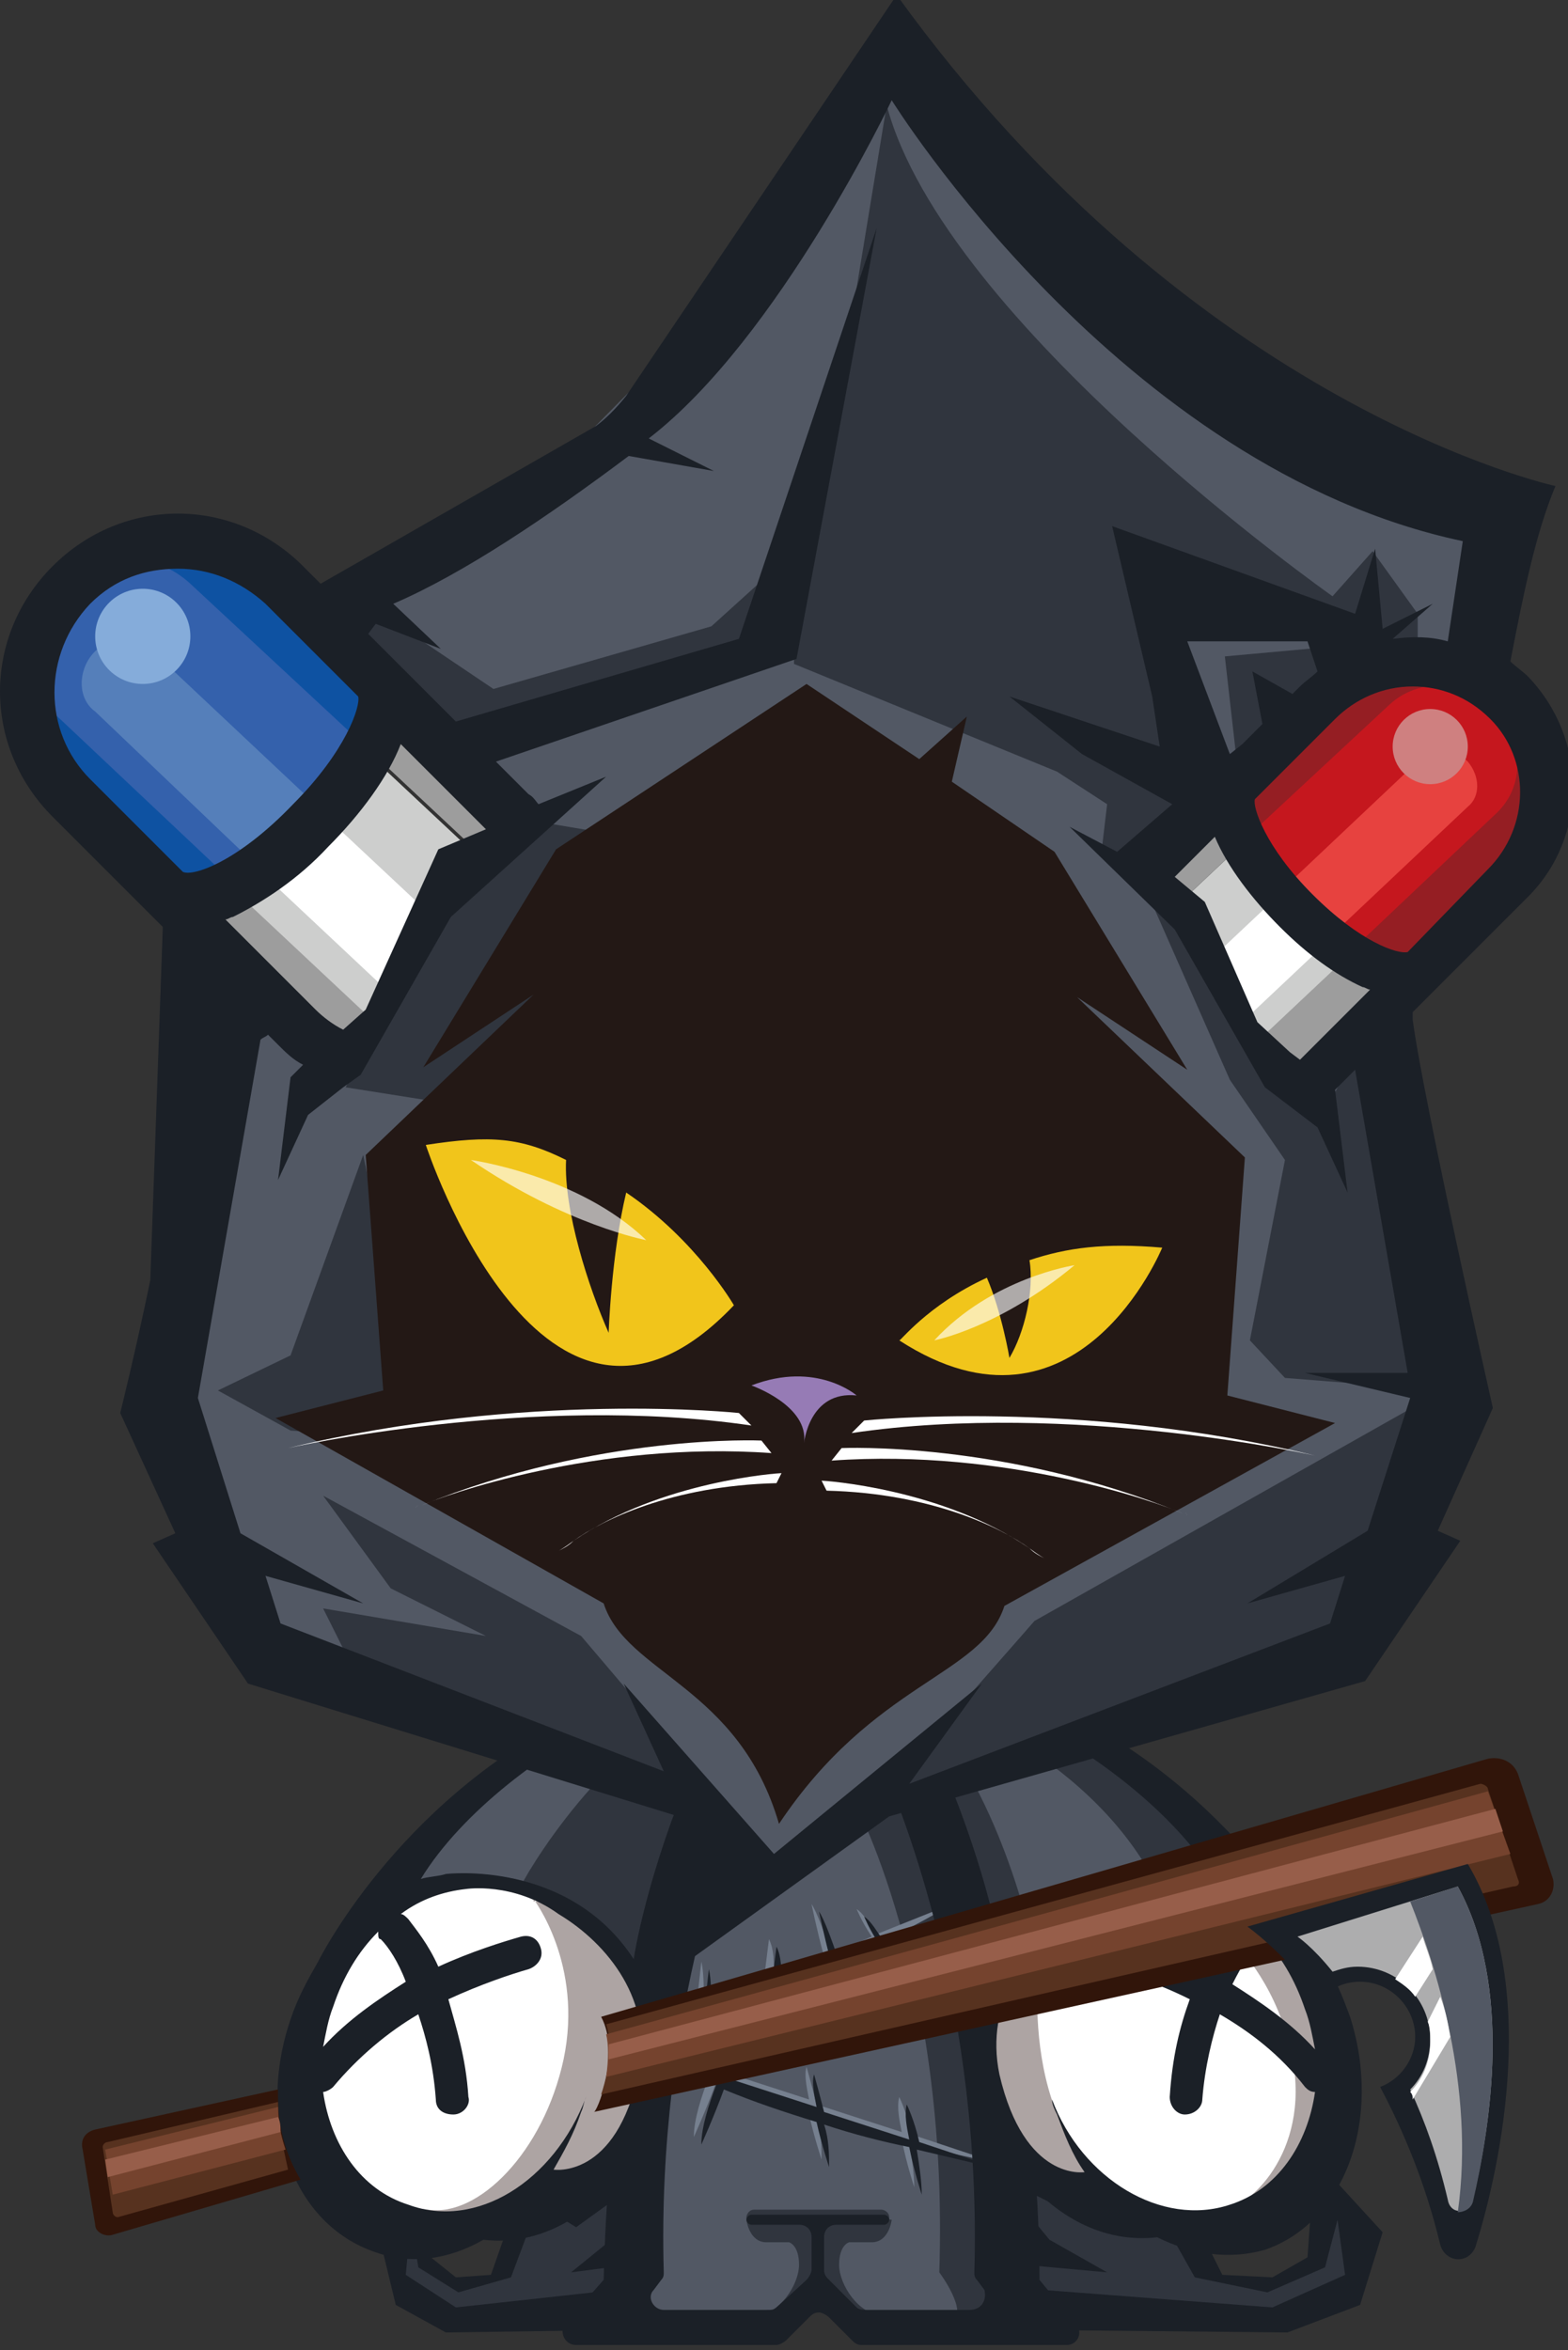 <?xml version="1.0" encoding="utf-8"?>
<!-- Generator: Adobe Illustrator 25.2.3, SVG Export Plug-In . SVG Version: 6.00 Build 0)  -->
<svg version="1.1" id="圖層_1" xmlns="http://www.w3.org/2000/svg" xmlns:xlink="http://www.w3.org/1999/xlink" x="0px" y="0px"
	 viewBox="0 0 62.6 93.8" style="enable-background:new 0 0 62.6 93.8;" xml:space="preserve">
<rect x="0" y="0" width="62.6" height="93.8" fill="#333333" stroke="none"/>
<style type="text/css">
	.st0{fill:#1B2027;}
	.st1{fill:#30353E;}
	.st2{fill:#525864;}
	.st3{fill:#76808F;}
	.st4{fill:#FFFFFF;}
	.st5{fill:#ADA4A3;}
	.st6{fill:#040000;}
	.st7{fill:#C2A0A0;}
	.st8{fill:#31150A;}
	.st9{fill:#57321F;}
	.st10{fill:#75432E;}
	.st11{fill:#975E4A;}
	.st12{fill:#ADADAE;}
	.st13{fill:#9D9D9D;}
	.st14{fill:#CDCECD;}
	.st15{fill:#0E52A2;}
	.st16{fill:#3461AC;}
	.st17{fill:#557FBA;}
	.st18{fill:#85ACDA;}
	.st19{fill:#951E23;}
	.st20{fill:#C5171E;}
	.st21{fill:#E7423F;}
	.st22{fill:#CF8080;}
	.st23{fill:#231815;}
	.st24{fill:#F1C51B;}
	.st25{opacity:0.63;fill:#FFFFFF;}
	.st26{fill:#967BB5;}
</style>
<g>
	<g>
		<polygon class="st0" points="41.2,93 51.4,93.1 54.3,92 55.2,89.1 53,86.7 49.9,87 49.9,88 50.6,89.6 51.3,88.3 52.3,88.7 
			52.2,90.1 50.8,90.9 48.8,90.8 47.8,88.8 46.1,87.5 44.5,88 42.6,86.5 41.1,84.7 40.9,87.1 		"/>
		<polygon class="st1" points="41.3,87.6 43.9,88.9 45,88.4 46.8,89.3 47.7,90.9 50.6,91.5 52.9,90.5 53.4,88.6 53.7,90.8 
			50.8,92.1 41.6,91.4 40.9,90.4 44.2,90.7 41.9,89.4 40,87.1 40.6,85.9 		"/>
		<polygon class="st0" points="24.9,93 17.8,93.1 15.8,92 15.1,89.1 16.7,86.7 18.8,87 18.8,88 18.3,89.6 17.9,88.3 17.2,88.7 
			17.2,90.1 18.2,90.9 19.6,90.8 20.3,88.8 21.4,87.5 22.6,88 23.9,86.5 25,84.7 25.1,87.1 		"/>
		<polygon class="st1" points="24.8,87.6 23,88.9 22.2,88.4 21,89.3 20.4,90.9 18.3,91.5 16.7,90.5 16.4,88.6 16.2,90.8 18.2,92.1 
			24.6,91.4 25.1,90.4 22.8,90.7 24.4,89.4 25.7,87.1 25.4,85.9 		"/>
		<polygon class="st2" points="29.8,69.3 36,69.3 38.5,76.5 40.1,85.6 40.1,90.4 40.6,92.9 34.3,92.9 32.7,91.5 31.3,92.9 
			24.2,92.9 25.4,90.7 25.7,81.1 28.8,69.7 		"/>
		<path class="st1" d="M34,71.7c0,0,3.9,7,3.5,19c0,0,1.2,1.6,0.5,2l0.2,0.5h1.9l0.1-2l-1.3-15.6L36.5,70l-2-0.3h-4.2l-1.7,2.5
			L34,71.7z"/>
		<path class="st1" d="M35.5,88.5c0-0.2-0.2-0.3-0.3-0.3h-5.1c-0.2,0-0.3,0.2-0.3,0.3v0c0,0,0,0.1,0,0.1l0,0c0,0,0.1,0.9,0.8,0.9
			c0.7,0,0.9,0,0.9,0s0.4,0.1,0.4,0.9s-0.8,2-1.7,2l0.7,0.3l1.8-1.2l1.8,1.2l0.7-0.3c-0.9,0-1.7-1.2-1.7-2s0.4-0.9,0.4-0.9
			s0.2,0,0.9,0c0.7,0,0.8-0.9,0.8-0.9l0,0C35.5,88.6,35.5,88.6,35.5,88.5L35.5,88.5z"/>
		<path class="st3" d="M27.9,81.7c0,0,0.1-0.6,0.1-1.3c0.8-0.3,1.6-0.5,2.4-0.8c0,0.5,0,1,0.2,1.3c0,0,0.1-0.7,0.1-1.4
			c0.8-0.3,1.5-0.6,2.2-0.9c0.2,0.8,0.6,1.6,1,2.1c0,0-0.3-1.1-0.6-2.3c0.6-0.3,1.2-0.5,1.7-0.8c0.3,0.5,0.7,1.1,1,1.6
			c0,0-0.3-0.9-0.8-1.7c1.7-0.8,2.8-1.5,2.8-1.5l-3,1.2c-0.3-0.4-0.5-0.8-0.8-1c0,0,0.2,0.5,0.6,1.1l-1.6,0.7
			c-0.3-0.9-0.6-1.7-0.8-2c0,0,0.2,1,0.5,2.1l-2,0.8c0-0.6,0-1.1-0.2-1.5c0,0-0.1,0.8-0.2,1.6l-2.4,1c0-0.6,0-1.3-0.1-1.7
			c0,0-0.1,0.9-0.2,1.8l-2.7,1.1h0.2c0.8-0.2,1.6-0.4,2.5-0.6C27.8,81,27.8,81.4,27.9,81.7z"/>
		<path class="st3" d="M39.7,86.3l-3.3-1.1c-0.2-0.9-0.5-1.5-0.5-1.5c-0.1,0.4,0,0.9,0.1,1.4L32.6,84c-0.2-0.8-0.4-1.5-0.4-1.5
			c-0.1,0.3,0,0.8,0.1,1.3l-3.4-1.1c0.2-0.6,0.4-1.2,0.3-1.5c0,0-0.3,0.6-0.7,1.4l-2-0.6l0.1,0.1c0.6,0.3,1.1,0.6,1.7,0.8
			c-0.3,0.8-0.6,1.7-0.6,2.4c0,0,0.5-1.1,0.9-2.2c1.2,0.5,2.4,0.9,3.7,1.3c0.2,0.9,0.5,1.8,0.5,1.8c0-0.5,0-1.1-0.2-1.7
			c1.2,0.4,2.4,0.7,3.4,0.9c0.2,1,0.5,1.9,0.5,1.9c0-0.5-0.1-1.2-0.2-1.8C38.4,86.1,39.7,86.3,39.7,86.3z"/>
		<path class="st0" d="M28.2,82c0,0,0.1-0.6,0.1-1.3c0.8-0.3,1.6-0.5,2.4-0.8c0,0.5,0,1,0.2,1.3c0,0,0.1-0.7,0.1-1.4
			c0.8-0.3,1.5-0.6,2.2-0.9c0.2,0.8,0.6,1.6,1,2.1c0,0-0.3-1.1-0.6-2.3c0.6-0.3,1.2-0.5,1.7-0.8c0.3,0.5,0.7,1.1,1,1.6
			c0,0-0.3-0.9-0.8-1.7c1.7-0.8,2.8-1.5,2.8-1.5l-3,1.2c-0.3-0.4-0.5-0.8-0.8-1c0,0,0.2,0.5,0.6,1.1l-1.6,0.7
			c-0.3-0.9-0.6-1.7-0.8-2c0,0,0.2,1,0.5,2.1l-2,0.8c0-0.6,0-1.1-0.2-1.5c0,0-0.1,0.8-0.2,1.6l-2.4,1c0-0.6,0-1.3-0.1-1.7
			c0,0-0.1,0.9-0.2,1.8l-2.7,1.1h0.2c0.8-0.2,1.6-0.4,2.5-0.6C28,81.2,28.1,81.7,28.2,82z"/>
		<path class="st0" d="M40,86.6l-3.3-1.1c-0.2-0.9-0.5-1.5-0.5-1.5c-0.1,0.4,0,0.9,0.1,1.4l-3.4-1.1c-0.2-0.8-0.4-1.5-0.4-1.5
			c-0.1,0.3,0,0.8,0.1,1.3l-3.4-1.1c0.2-0.6,0.4-1.2,0.3-1.5c0,0-0.3,0.6-0.7,1.4l-2-0.6l0.1,0.1c0.6,0.3,1.1,0.6,1.7,0.8
			c-0.3,0.8-0.6,1.7-0.6,2.4c0,0,0.5-1.1,0.9-2.2c1.2,0.5,2.4,0.9,3.7,1.3c0.2,0.9,0.5,1.8,0.5,1.8c0-0.5,0-1.1-0.2-1.7
			c1.2,0.4,2.4,0.7,3.4,0.9c0.2,1,0.5,1.9,0.5,1.9c0-0.5-0.1-1.2-0.2-1.8C38.7,86.3,40,86.6,40,86.6z"/>
		<path class="st0" d="M42.9,92.7L41.5,91l0,0c0-4.4-0.6-13.6-4.3-21.3c0,0-0.3-0.7-0.3-0.7c-0.1-0.2-0.4-0.4-0.6-0.4h-3.5h-3.5
			c-0.3,0-0.5,0.2-0.6,0.4c0,0-0.3,0.7-0.3,0.7c-3.6,7.7-4.2,16.9-4.3,21.3l0,0l-1.5,1.7c-0.3,0.3-0.1,0.9,0.4,0.9h1.1H31
			c0.1,0,0.3-0.1,0.4-0.2l0.9-0.9c0.1-0.1,0.2-0.2,0.4-0.2c0.1,0,0.3,0.1,0.4,0.2l0.9,0.9c0.1,0.1,0.2,0.2,0.4,0.2h7.1h1.1
			C43,93.6,43.3,93.1,42.9,92.7z M38.7,92.2h-4.1c-0.1,0-0.3,0-0.4-0.1L33.1,91c-0.1-0.1-0.2-0.2-0.2-0.4v-1.3
			c0-0.3,0.2-0.5,0.5-0.5h1.9c0.1,0,0.2-0.1,0.2-0.2c0-0.1-0.1-0.2-0.2-0.2h-2.7H30c-0.1,0-0.2,0.1-0.2,0.2c0,0.1,0.1,0.2,0.2,0.2
			h1.9c0.3,0,0.5,0.2,0.5,0.5v1.3c0,0.1-0.1,0.3-0.2,0.4l-1.2,1.1c-0.1,0.1-0.2,0.1-0.4,0.1h-4.1c-0.4,0-0.7-0.5-0.4-0.8l0.3-0.4
			c0.1-0.1,0.1-0.2,0.1-0.3c-0.3-10.4,2.8-18.3,3.8-20.5l2.4,0l2.4,0c1,2.2,4.1,10.1,3.8,20.5c0,0.1,0,0.2,0.1,0.3l0.3,0.4
			C39.4,91.8,39.2,92.2,38.7,92.2z"/>
	</g>
	<g>
		<polygon class="st1" points="36,67.7 37.9,67.3 40.7,68 45.3,70.6 49.1,74.1 49.9,75.7 47.2,74.8 44.2,75.4 41.9,76.7 40.4,78.2 
			39.5,79.6 38.1,73.6 36.4,69.1 		"/>
		<path class="st2" d="M36.9,67.7c0,0,6.4,2.1,9.2,7.4c0,0-3.2,0.2-4.9,2.4c0,0-1.3-6.2-4.6-9.5L36.9,67.7z"/>
		<path class="st4" d="M49.9,75.8L46.7,75l-2.5,0.4l-1.6,0.7l-1.9,1.6L39.5,80l-0.2,2.4l0.9,2.7l1.7,2.1l3.4,1.1l1.7,0.7
			c0,0,2.2,0.1,2.4,0s2.8-1.7,2.8-1.7s1.2-3.5,1.3-3.7c0-0.1-0.4-3.8-0.4-3.9c-0.1-0.1-2-2.8-2-2.8L49.9,75.8z"/>
		<path class="st5" d="M44,87c-3.6-3.2-2.4-9.7-2.4-9.7l-0.9,0.3L39.7,79l-0.5,2.2l0.5,3l2.6,3.3C42.3,87.5,47.5,90.2,44,87z"/>
		<path class="st5" d="M52.1,77.9l-2.1-2.2l-3-0.7l-0.7,0.4c0,0,3.6,1.3,5,5.6c1.4,4.2-1,6.7-2.1,7.1c-1.2,0.4,1.7,0.7,1.7,0.7
			L53,86l0.4-4.4L52.1,77.9z"/>
		<path class="st0" d="M39.1,80.7L39.1,80.7c-0.7,4.2,2.8,9.1,7.1,8.6c0,0,0,0,0,0c1.4,0.7,2.9,0.9,4.3,0.5c3.2-1.1,4.7-5.2,3.4-9.3
			c-0.3-0.8-0.6-1.6-1.1-2.3l0,0c0,0-3.1-6.3-10.1-9.8c-7-3.5-7.7-0.7-7.2,0.4C35.8,70,38.7,75.8,39.1,80.7z M48.5,75
			c-0.3-0.1-0.7-0.2-1-0.2c0,0,0,0,0,0s-4.9-0.6-7.5,3.4c-0.2-1.3-1-4.8-2.9-8.9C35.1,65.1,45.2,69.6,48.5,75L48.5,75z M50.3,77.2
			c0.8,0.8,1.4,1.8,1.8,3c0.2,0.5,0.3,1.1,0.4,1.6c-1-1.1-2.2-1.9-3.3-2.6c0.4-0.8,0.8-1.4,1-1.7C50.2,77.4,50.3,77.3,50.3,77.2z
			 M43,76.4C43,76.4,43,76.4,43,76.4c1.9-1.3,3.8-1,3.8-1l0,0c0.9,0.1,1.8,0.4,2.6,1c-0.1,0-0.2,0.1-0.3,0.2
			c-0.3,0.4-0.8,1.1-1.2,1.9c-1.4-0.6-2.6-1-3.3-1.2c-0.4-0.1-0.8,0.1-0.8,0.5l0,0c-0.1,0.3,0.1,0.7,0.5,0.8
			c0.7,0.2,1.8,0.5,3.2,1.2c-0.4,1.1-0.7,2.3-0.8,3.9c0,0.4,0.3,0.7,0.6,0.7c0.4,0,0.7-0.3,0.7-0.6c0.1-1.3,0.4-2.5,0.7-3.4
			c1.2,0.7,2.4,1.6,3.4,2.9c0.1,0.1,0.2,0.2,0.4,0.2c-0.3,2.1-1.5,3.9-3.4,4.5c-2.7,0.9-5.9-1-7.1-4.2c0,0.2,0.1,0.4,0.2,0.6
			c0.3,0.8,0.6,1.6,1.1,2.3l0,0c0,0-2.4,0.4-3.4-3.9C39.3,79.9,41,77.6,43,76.4z"/>
		<polygon class="st6" points="43.8,77.8 43.8,77.9 43.8,77.9 		"/>
		<line class="st7" x1="43.8" y1="77.9" x2="43.8" y2="77.9"/>
	</g>
	<g>
		<polygon class="st1" points="29.5,67.7 27.7,67.3 24.8,68 20.2,70.6 16.4,74.1 15.6,75.7 18.3,74.8 21.4,75.4 23.6,76.7 
			25.1,78.2 26,79.6 27.5,73.6 29.1,69.1 		"/>
		<path class="st2" d="M28.7,67.9l-0.9-0.7L26,67.6l-3.2,1.3l-3.3,2.3l-2.1,1.8c0,0-1.5,2-1.5,2.1c0,0,0,0.4,0,0.4l1.9-0.4l3,0.2
			C20.7,75.3,24.4,68.8,28.7,67.9z"/>
		<path class="st4" d="M15.4,75.8l3.2-0.9l2.5,0.4l1.6,0.7l1.9,1.6l1.3,2.2l0.2,2.4l-0.9,2.7l-1.7,2.1l-3.4,1.1L18.4,89
			c0,0-2.2,0.1-2.4,0c-0.2-0.1-2.8-1.7-2.8-1.7s-1.2-3.5-1.3-3.7c0-0.1,0.4-3.8,0.4-3.9c0.1-0.1,2-2.8,2-2.8L15.4,75.8z"/>
		<path class="st5" d="M21.3,75.8c0,0,2,2.6,1.2,6.4c-0.8,3.7-3.4,6.3-5.4,6c-2-0.3-0.1,1-0.1,1l3.8-0.6l2.8-1.6l1.8-2.9l0.4-2.9
			l-0.4-2l-1.7-2.3l-1.6-1H21.3z"/>
		<path class="st0" d="M30,68.9c0.5-1.1-0.2-3.9-7.2-0.4c-7,3.5-10.1,9.8-10.1,9.8l0,0c-0.4,0.7-0.8,1.4-1.1,2.3
			c-1.4,4.1,0.1,8.2,3.4,9.3c1.4,0.5,2.9,0.3,4.3-0.5c0,0,0,0,0,0c4.3,0.5,7.7-4.4,7.1-8.6l0,0C26.6,75.8,29.5,70,30,68.9z M16.8,75
			c3.3-5.4,13.4-9.9,11.4-5.7c-1.9,4.1-2.7,7.6-2.9,8.9c-2.6-4-7.5-3.4-7.5-3.4s0,0,0,0C17.5,74.9,17.1,74.9,16.8,75L16.8,75z
			 M15.2,77.4c0.3,0.3,0.7,0.9,1,1.7c-1.1,0.7-2.3,1.5-3.3,2.6c0.1-0.5,0.2-1.1,0.4-1.6c0.4-1.2,1-2.2,1.8-3
			C15.1,77.3,15.1,77.4,15.2,77.4z M25.5,82.7c-0.9,4.3-3.4,3.9-3.4,3.9l0,0c0.4-0.7,0.8-1.4,1.1-2.3c0.1-0.2,0.1-0.4,0.2-0.6
			C22.1,87.1,19,89,16.3,88c-1.9-0.6-3.1-2.4-3.4-4.5c0.1,0,0.3-0.1,0.4-0.2c1-1.2,2.2-2.2,3.4-2.9c0.3,0.9,0.6,2,0.7,3.4
			c0,0.4,0.3,0.6,0.7,0.6c0.4,0,0.7-0.4,0.6-0.7c-0.1-1.6-0.5-2.8-0.8-3.9c1.3-0.6,2.5-1,3.2-1.2c0.3-0.1,0.6-0.4,0.5-0.8l0,0
			c-0.1-0.4-0.4-0.6-0.8-0.5c-0.7,0.2-2,0.6-3.3,1.2c-0.4-0.9-0.9-1.5-1.2-1.9c-0.1-0.1-0.2-0.2-0.3-0.2c0.8-0.6,1.7-0.9,2.6-1l0,0
			c0,0,1.9-0.3,3.7,1c0,0,0,0,0,0C24.3,77.6,26.1,79.9,25.5,82.7z"/>
		<polygon class="st6" points="21.6,77.8 21.6,77.9 21.6,77.9 		"/>
		<line class="st6" x1="21.6" y1="77.9" x2="21.6" y2="77.9"/>
		<path class="st8" d="M24,80.5l35.4-10.3c0.5-0.1,1,0.1,1.2,0.6l1.4,4.2c0.1,0.4-0.1,0.9-0.6,1l-37.7,8.3
			C23.8,84.4,24.8,82,24,80.5z"/>
		<g>
			<path class="st9" d="M60.6,75l-1.2-3.6c0-0.1-0.2-0.2-0.3-0.2l-34.9,9.6c0.2,0.6,0.2,1.6-0.2,2.8l36.4-8.3
				C60.6,75.3,60.7,75.2,60.6,75z"/>
			<path class="st10" d="M24.2,82.9l36.1-8.9l-0.9-2.5l-35.2,9.7C24.3,81.6,24.3,82.2,24.2,82.9z"/>
			<path class="st11" d="M24.3,82.2L60,73.1l-0.3-0.9l-35.4,9.4C24.3,81.8,24.3,82,24.3,82.2z"/>
		</g>
		<g>
			<path class="st8" d="M11.1,83.7c0-0.1,0-0.2,0-0.3L3.8,85c-0.4,0.1-0.6,0.4-0.5,0.8l0.5,3c0,0.3,0.4,0.5,0.7,0.4l7.5-2.2
				C11.4,86,11.1,84.9,11.1,83.7z"/>
		</g>
		<g>
			<path class="st9" d="M11.1,83.9l-6.8,1.6c-0.1,0-0.2,0.1-0.2,0.2l0.4,2.6c0,0.1,0.1,0.2,0.2,0.2l6.8-1.9
				C11.3,85.7,11.1,84.8,11.1,83.9z"/>
		</g>
		<g>
			<path class="st10" d="M11.1,84.1l-6.9,1.7l0.3,1.8l6.9-1.8C11.2,85.2,11.1,84.7,11.1,84.1z"/>
		</g>
		<g>
			<path class="st11" d="M11.1,84.5l-6.9,1.7l0.1,0.7l6.9-1.8C11.2,84.9,11.2,84.7,11.1,84.5z"/>
		</g>
		<path class="st0" d="M58.6,74.4l-8.8,2.5c0,0,1.3,0.9,2.9,2.9c0.4-0.4,0.9-0.7,1.6-0.7c1.2,0,2.2,1,2.2,2.2c0,0.9-0.6,1.7-1.4,2
			c0.9,1.7,1.8,3.8,2.4,6.3c0.2,0.7,1.1,0.8,1.4,0.1C60,86.2,61.4,79.1,58.6,74.4z"/>
		<path class="st12" d="M58.2,75.3l-6.4,2c0,0,0.6,0.4,1.4,1.4c0.3-0.1,0.6-0.2,1-0.2c1.6,0,2.9,1.3,2.9,2.9c0,0.8-0.3,1.5-0.8,2
			c0.6,1.3,1.1,2.7,1.5,4.4c0.1,0.6,0.8,0.6,1,0C59.5,84.9,60.4,79.3,58.2,75.3z"/>
		<path class="st2" d="M58.2,75.3l-1.9,0.6c1,2.5,2.6,7.4,1.9,12.4c0.2,0,0.5-0.1,0.6-0.4C59.5,84.9,60.4,79.3,58.2,75.3z"/>
		<path class="st4" d="M57.6,79.7"/>
		<path class="st4" d="M57.2,78.6"/>
		<path class="st4" d="M55.7,79L55.7,79c0.3,0.2,0.6,0.4,0.8,0.7l0.7-1.1c-0.1-0.5-0.3-0.9-0.4-1.3L55.7,79z"/>
		<path class="st4" d="M57,80.7c0.1,0.2,0.1,0.5,0.1,0.8c0,0.8-0.3,1.5-0.8,2c0.1,0.1,0.1,0.2,0.1,0.3l1.5-2.5
			c-0.1-0.6-0.2-1.1-0.4-1.6L57,80.7z"/>
	</g>
	<g>
		<g>
			<path class="st13" d="M9.4,35.4l6.4,6c1.4,1.3,3.5,1.2,4.8-0.1l0.6-0.6c1.3-1.4,1.2-3.5-0.1-4.8l-6.3-5.9
				c0.5-0.7,0.9-1.5,1.2-2.2l5.5,5.1c2.5,2.4,2.6,6.3,0.3,8.8l0,0c-2.4,2.5-6.3,2.6-8.8,0.3l-5.6-5.2C7.9,36.3,8.7,35.9,9.4,35.4z"
				/>
			<path class="st14" d="M12.4,32.8c0.9-0.9,1.6-1.9,2.2-2.8l6.3,5.9c1.4,1.3,1.4,3.4,0.1,4.8l-0.6,0.6c-1.3,1.4-3.4,1.4-4.8,0.1
				l-6.4-6C10.4,34.7,11.5,33.8,12.4,32.8z"/>
			<path class="st4" d="M12.4,32.8c0.1-0.1,0.3-0.3,0.4-0.4l6.3,5.9c0.7,0.6,0.7,1.7,0.1,2.4s-1.7,0.7-2.4,0.1l-6.5-6.1
				C11.1,34.1,11.8,33.5,12.4,32.8z"/>
			<path class="st15" d="M2.5,23.7L2.5,23.7c2.4-2.5,6.3-2.6,8.8-0.3l4.5,4.3c-0.8,1.8-1.9,3.5-3.4,5.1c-1.6,1.7-3.4,3-5.3,3.9
				l-4.4-4.2C0.2,30.1,0.1,26.2,2.5,23.7z"/>
			<path class="st16" d="M2.2,24l0.6-0.6c1.3-1.4,3.4-1.4,4.8-0.1l7.1,6.6c-0.6,1-1.4,1.9-2.2,2.8c-1,1-2,1.9-3.1,2.6l-7-6.6
				C1,27.5,1,25.4,2.2,24z"/>
			<path class="st17" d="M3.7,26.1c0.6-0.7,1.7-0.7,2.4-0.1l6.7,6.3c-0.1,0.1-0.2,0.3-0.4,0.4c-0.7,0.7-1.4,1.3-2.1,1.9l-6.5-6.2
				C3.1,27.9,3.1,26.8,3.7,26.1z"/>
			<circle class="st18" cx="5.7" cy="25.4" r="1.9"/>
		</g>
		<path class="st13" d="M54.1,37.9L49,42.7c-1.1,1-2.8,1-3.9-0.1l-0.4-0.5c-1-1.1-1-2.8,0.1-3.9l5.1-4.8c-0.4-0.6-0.7-1.2-1-1.8
			l-4.4,4.1c-2,1.9-2.1,5.1-0.2,7.1l0,0c1.9,2,5.1,2.1,7.1,0.2l4.5-4.2C55.3,38.6,54.7,38.3,54.1,37.9z"/>
		<path class="st14" d="M51.6,35.8c-0.7-0.7-1.3-1.5-1.8-2.3l-5.1,4.8c-1.1,1-1.1,2.8-0.1,3.9l0.4,0.5c1,1.1,2.8,1.1,3.9,0.1
			l5.1-4.8C53.2,37.3,52.4,36.6,51.6,35.8z"/>
		<path class="st4" d="M51.6,35.8c-0.1-0.1-0.2-0.2-0.3-0.3l-5.1,4.8c-0.5,0.5-0.6,1.4-0.1,1.9s1.4,0.6,1.9,0.1l5.2-4.9
			C52.7,36.8,52.2,36.3,51.6,35.8z"/>
		<path class="st19" d="M59.6,28.4L59.6,28.4c-1.9-2-5.1-2.1-7.1-0.2l-3.6,3.4c0.6,1.4,1.5,2.8,2.7,4.1c1.3,1.4,2.7,2.4,4.2,3.1
			l3.6-3.4C61.4,33.6,61.5,30.5,59.6,28.4z"/>
		<path class="st20" d="M59.8,28.7l-0.4-0.5c-1-1.1-2.8-1.1-3.9-0.1l-5.7,5.3c0.5,0.8,1.1,1.6,1.8,2.3c0.8,0.8,1.6,1.5,2.5,2.1
			l5.6-5.3C60.8,31.5,60.9,29.8,59.8,28.7z"/>
		<path class="st21" d="M58.6,30.4c-0.5-0.5-1.4-0.6-1.9-0.1l-5.4,5.1c0.1,0.1,0.2,0.2,0.3,0.3c0.5,0.6,1.1,1.1,1.7,1.5l5.3-5
			C59.1,31.8,59.1,31,58.6,30.4z"/>
		<circle class="st22" cx="57.1" cy="29.8" r="1.5"/>
		<path class="st2" d="M35.9,2.7L29.7,11l-7.4,7.5l-8.1,4.8l-0.7,1.5l7.4,7.8l-2.1,1.7l-4.5,7.9l-1.6-0.4l-3.6-2.6L7.4,51l-0.7,6.7
			l4.3,8.3l17.1,6.3l0.7,0.2l0.9,2.3l6.1-3.3l18.4-5.7l3.6-9.5l-3.2-15.3l-3.2,2.5l-1.4-1.8c0,0-1.6-3.3-1.8-3.5
			c-0.3-0.3-0.8-1.7-0.8-1.7l-2.4-1.7l3-3.2l6.6-5.3h3.2l1,0.1l1.2-5.6l-9.9-3.8l-6-4.7L35.9,2.7z"/>
		<g>
			<polygon class="st1" points="18.8,34.4 17.2,37 13.8,43.4 22,44.7 29.8,34.2 20.9,32.7 			"/>
			<path class="st1" d="M42.2,30.8l2,1.3l-0.2,1.7l1.1,1.2l8.5-7.7l3-1v-1.8l-1.8-2.5l-1.6,1.8c0,0-15.5-10.9-17.8-19.6l-2.8,17
				l-4.2,3.8l-8.7,2.5l-5.2-3.5l-1.1,1l4.5,4.8l13.8-3.6l0,0.3L42.2,30.8z"/>
			<polygon class="st1" points="53.3,43.6 50.1,41.8 47.5,36.6 46.1,36.3 49.1,43.1 51.3,46.3 49.9,53.5 51.3,55 57.6,55.5 
				54.6,41.1 			"/>
			<polygon class="st1" points="41.3,64.7 40.6,65.5 34.8,72.1 53.7,66 57.6,55.5 			"/>
			<polygon class="st1" points="12.9,59.7 15.6,63.4 19.4,65.3 12.9,64.2 14.2,66.8 27.6,71.9 28.3,71.3 23.2,65.3 			"/>
			<polygon class="st1" points="14.5,46.1 11.6,54.1 8.7,55.5 11.6,57.1 16.9,57.5 			"/>
		</g>
		<polygon class="st2" points="53.3,25.8 48.9,26.2 49.4,30.6 46.7,26.1 46.9,23.8 53,24.8 		"/>
		<g>
			<path class="st0" d="M23.8,17l-11,6.3l-0.7-0.7c-2.8-2.8-7.2-2.8-10,0c-2.8,2.8-2.8,7.2,0,10l4.4,4.4L6,51.1l0,0
				c-0.6,2.9-1.2,5.3-1.2,5.3L7,61.2l-0.9,0.4l3.8,5.6L28.7,73l-1.4,5.4l8.2-5.9l19-5.4l3.8-5.6l-0.9-0.4l2.2-4.9
				c0,0-2.8-12.4-3.2-15.5l0-0.3l4.6-4.6c2.4-2.4,2.4-6.3,0-8.8c-0.2-0.2-0.5-0.4-0.7-0.6c0.5-2.6,1-5.1,1.8-7
				c0,0-14.4-3.1-26.3-19.6L25,15.8C24.6,16.3,24.2,16.7,23.8,17z M7.3,34.8l-3.7-3.7c-1.9-1.9-1.9-5,0-7c1-1,2.2-1.4,3.5-1.4
				c1.3,0,2.5,0.5,3.5,1.4l3.7,3.7c0.1,0.4-0.5,2.2-2.6,4.3C9.5,34.4,7.7,35,7.3,34.8z M16,29.7l3.4,3.4l-1.9,0.8l-2.9,6.4l-0.9,0.8
				c-0.4-0.2-0.8-0.5-1.1-0.8l-3.6-3.6c0.1,0,0.2-0.1,0.3-0.1c1.2-0.6,2.6-1.5,3.8-2.8C14.4,32.5,15.5,31,16,29.7z M56.3,55.8
				l-1.7,5.3L49.8,64l3.9-1.1l-0.6,1.9l-16.8,6.4l2.9-4L30.9,74l-6-6.8l1.6,3.5l-15.3-5.9l-0.6-1.9l3.9,1.1l-4.9-2.8l-1.7-5.4
				l2.5-14.3c0.1-0.1,0.2-0.1,0.3-0.2l0.4,0.4c0.3,0.3,0.6,0.6,1,0.8L11.6,43l-0.5,4.1l1.2-2.6l1.4-1.1l0.7-0.5l3.6-6.3l6.2-5.6
				l-2.7,1.1c-0.1-0.1-0.2-0.3-0.4-0.4l-1.3-1.3l12-4.1L35,9.1l-5.5,16.4l-11.3,3.3l-3.5-3.5l0.3-0.4l2.6,1l-1.9-1.8
				c2.8-1.2,6.2-3.5,9.4-5.9l3.4,0.6l-2.6-1.3c5.2-4,9.7-13.5,9.7-13.5s9.1,14.7,22.8,17.6l-0.6,4c-0.7-0.2-1.4-0.2-2.2-0.1l1.6-1.4
				l-2,1l-0.3-3.2l-0.8,2.6L44.4,21l1.6,6.8l0.3,2l-6-2l2.9,2.3l3.6,2l-2.2,1.9L42.7,33l4.2,4.1l3.6,6.3l2.1,1.6l1.2,2.6l-0.5-4.1
				l0.8-0.8l2.1,12.1h-4.1L56.3,55.8z M50.4,28.9l-0.8,0.8l-0.5,0.4l-1.7-4.5h4.8l0.4,1.2c-0.2,0.2-0.5,0.4-0.7,0.6l-0.3,0.3
				L50,26.8L50.4,28.9z M51.1,37c1.1,1.1,2.2,1.9,3.3,2.4c0.1,0,0.2,0.1,0.3,0.1l-2.8,2.8L51.5,42l-1.3-1.2L48.1,36l-1.2-1l1.6-1.6
				C49,34.6,50,35.9,51.1,37z M59.4,34.7L56.2,38c-0.4,0.1-1.9-0.4-3.8-2.3c-1.9-1.9-2.4-3.5-2.3-3.8l3.2-3.2
				c0.8-0.8,1.9-1.3,3.1-1.3c1.1,0,2.2,0.4,3.1,1.3C61.1,30.3,61.1,33,59.4,34.7z"/>
		</g>
		<g>
			<path class="st23" d="M49.7,46.2L43,39.8l4.4,2.9L42.1,34l-4.1-2.8l0.6-2.6l-1.9,1.7l-4.5-3l-10,6.6l-5.3,8.7l4.4-2.9l-6.7,6.4
				l0.7,9.4l-4.3,1.1L24.1,64c0.9,2.8,5.4,3.3,7,8.8c3.8-5.7,8.1-5.9,9-8.7l13.2-7.3L49,55.7L49.7,46.2z"/>
		</g>
		<g>
			<path class="st24" d="M25,47.6c-0.6,2.5-0.7,5.6-0.7,5.6c-0.8-1.8-1.8-4.9-1.7-6.9c-1.8-0.9-3-1-5.6-0.6c0,0,4.7,14.4,12.3,6.4
				C29.3,52.1,27.8,49.5,25,47.6z"/>
			<path class="st24" d="M39.4,51c0.6,1.4,0.9,3.2,0.9,3.2c0.6-1,1-2.7,0.8-3.9c1.5-0.5,3-0.7,5.3-0.5c0,0-3.4,8.3-10.5,3.7
				C35.9,53.6,37,52.1,39.4,51z"/>
			<path class="st25" d="M18.8,46.3c0,0,4.3,0.6,7,3.2C25.8,49.5,22.6,48.9,18.8,46.3z"/>
			<path class="st25" d="M42.9,50.5c0,0-3.3,0.5-5.6,3C37.3,53.5,39.9,53,42.9,50.5z"/>
			<path class="st26" d="M34.2,55.7c0,0-1.6-1.4-4.2-0.4c0,0,2.3,0.8,2.1,2.3C32.1,57.6,32.3,55.5,34.2,55.7z"/>
			<g>
				<path class="st4" d="M29.5,56.4c0,0-8.5-0.9-18,1.4c0,0,9.7-2.2,18.5-0.9L29.5,56.4z"/>
				<path class="st4" d="M30.8,58l-0.4-0.5c0,0-6.5-0.3-13.6,2.6C17.7,59.7,23.8,57.5,30.8,58z"/>
				<path class="st4" d="M16.7,60.1c-0.1,0-0.1,0.1-0.1,0.1C16.6,60.1,16.7,60.1,16.7,60.1z"/>
				<path class="st4" d="M22.9,61.5c-0.4,0.3-0.6,0.4-0.6,0.4C22.5,61.8,22.7,61.7,22.9,61.5z"/>
				<path class="st4" d="M22.9,61.5c1.1-0.8,3.9-2.2,8.1-2.3l0.2-0.4C31.1,58.8,26.4,59.1,22.9,61.5z"/>
			</g>
			<g>
				<path class="st4" d="M34.5,56.7c0,0,8.5-0.9,18,1.4c0,0-9.7-2.2-18.5-0.9L34.5,56.7z"/>
				<path class="st4" d="M33.2,58.3l0.4-0.5c0,0,6.5-0.3,13.6,2.6C46.3,60,40.2,57.8,33.2,58.3z"/>
				<path class="st4" d="M47.3,60.4c0.1,0,0.1,0.1,0.1,0.1C47.4,60.4,47.3,60.4,47.3,60.4z"/>
				<path class="st4" d="M41.1,61.8c0.4,0.3,0.6,0.4,0.6,0.4C41.5,62.1,41.3,62,41.1,61.8z"/>
				<path class="st4" d="M41.1,61.8c-1.1-0.8-3.9-2.2-8.1-2.3l-0.2-0.4C32.9,59.1,37.6,59.4,41.1,61.8z"/>
			</g>
		</g>
	</g>
</g>
</svg>
